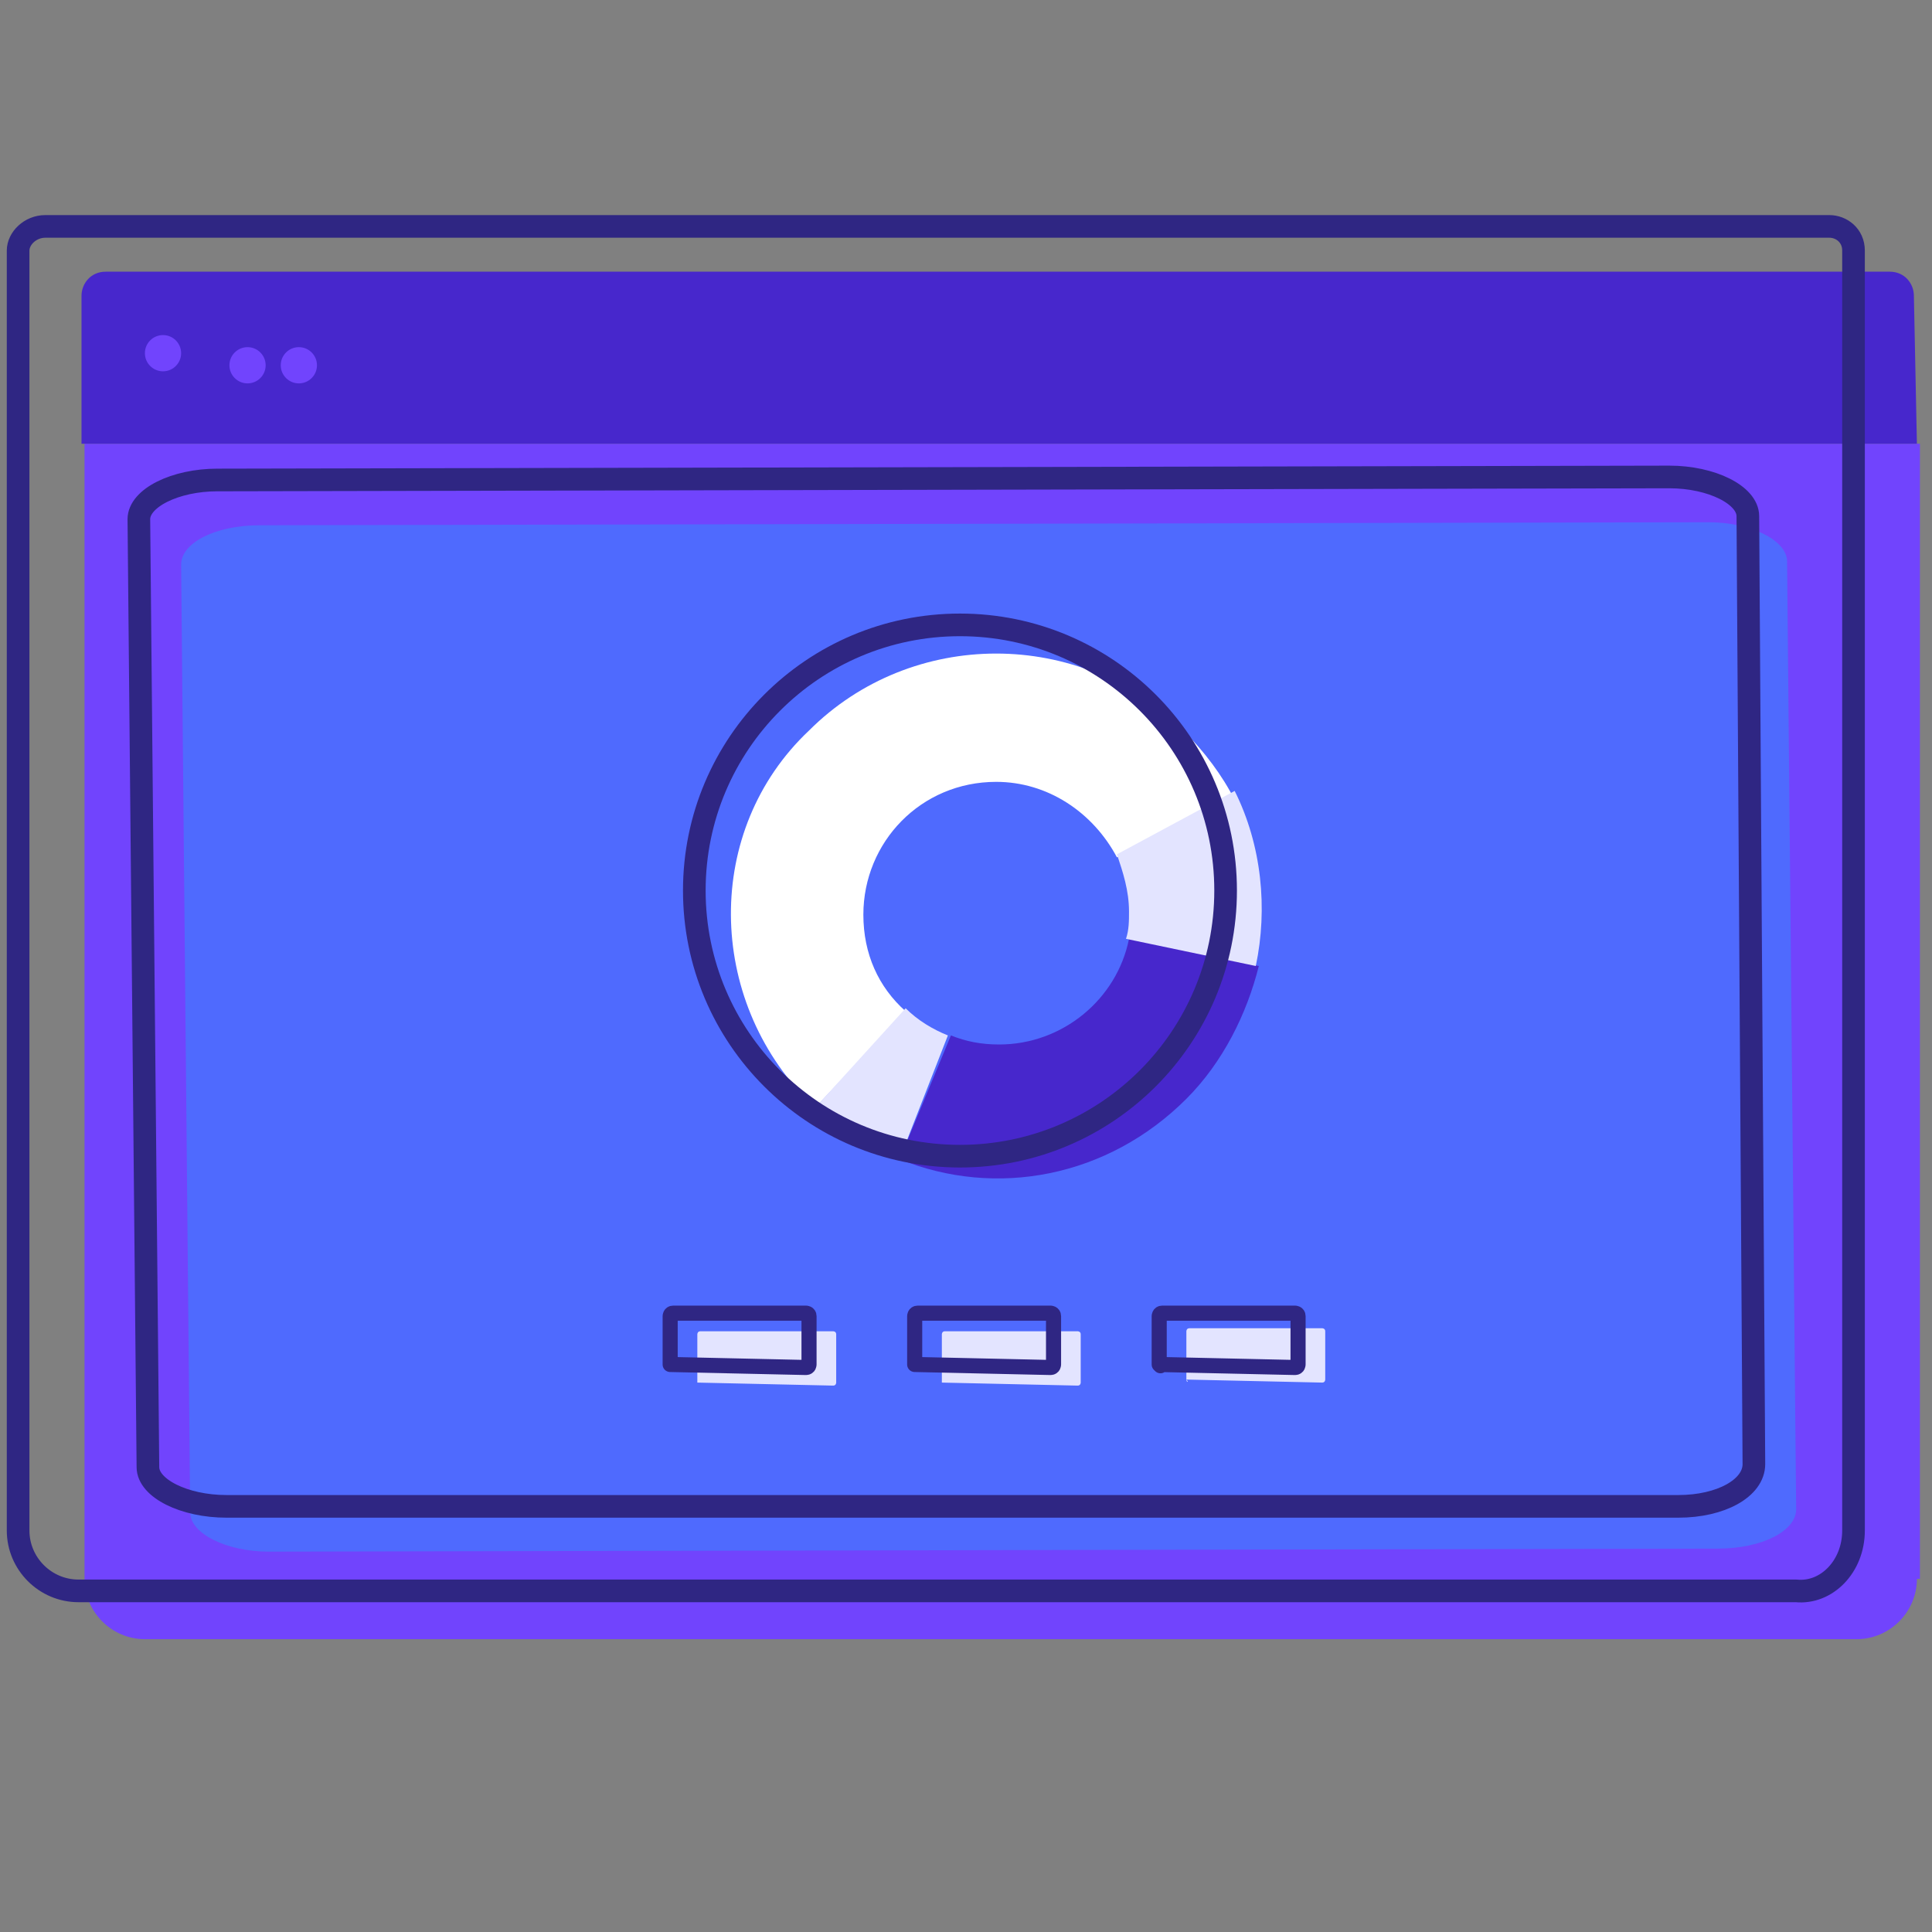 <?xml version="1.0" encoding="utf-8"?>
<!-- Generator: Adobe Illustrator 22.1.0, SVG Export Plug-In . SVG Version: 6.00 Build 0)  -->
<svg version="1.1" id="Capa_1" xmlns="http://www.w3.org/2000/svg" xmlns:xlink="http://www.w3.org/1999/xlink" x="0px" y="0px"
	 viewBox="0 0 64 64" style="enable-background:new 0 0 64 64;" xml:space="preserve">
<rect x="0" y="0" width="64" height="64" fill="#808080" stroke="none"/>
<style type="text/css">
	.st0{fill:#7144FD;}
	.st1{fill:#4727CC;}
	.st2{fill:none;stroke:#2F2683;stroke-width:0.75;stroke-linecap:round;stroke-linejoin:round;stroke-miterlimit:10;}
	.st3{opacity:0.3;fill:#00C3FF;enable-background:new    ;}
	.st4{fill:#E3E4FF;}
	.st5{fill:none;stroke:#2F2683;stroke-width:0.5;stroke-linecap:round;stroke-linejoin:round;stroke-miterlimit:10;}
	.st6{fill:#FFFFFF;}
</style>
<path class="st0" d="M63.5,52.3c0,1.1-0.9,2-2,2H40h-2h-1.3h-2h-3.2H29h-1.1h-2.6l-20.5,0c-1.1,0-2-0.9-2-2V14.7h60.8V52.3z"/>
<path class="st1" d="M63.5,14.7l-60.8,0V9.8C2.7,9.4,3,9,3.5,9l59.1,0c0.5,0,0.8,0.4,0.8,0.8L63.5,14.7z"/>
<path class="st2" d="M61.4,50.7V13.2l0,0V8.3c0-0.5-0.4-0.8-0.8-0.8l-59.1,0C1,7.5,0.6,7.9,0.6,8.3v4.9l0,0l0,37.5c0,1.1,0.9,2,2,2
	h20.6h2.6H27h2.6h3.2h2H36h2h21.5C60.5,52.8,61.4,51.9,61.4,50.7z"/>
<path class="st3" d="M56.9,51.3l-48,0.1c-1.4,0-2.6-0.6-2.6-1.3L6,18.7c0-0.7,1.1-1.3,2.6-1.3l48-0.1c1.4,0,2.6,0.6,2.6,1.3L59.5,50
	C59.5,50.7,58.4,51.3,56.9,51.3z"/>
<path class="st2" d="M55.6,49.9L7.5,49.9c-1.4,0-2.6-0.6-2.6-1.3L4.6,17.2c0-0.7,1.2-1.3,2.6-1.3l48.1-0.1c1.4,0,2.6,0.6,2.6,1.3
	l0.2,31.4C58.1,49.3,57,49.9,55.6,49.9z"/>
<g>
	<path class="st4" d="M39.3,45.7v-1.6c0,0,0-0.1,0.1-0.1l4.4,0c0,0,0.1,0,0.1,0.1v1.6c0,0,0,0.1-0.1,0.1L39.3,45.7
		C39.4,45.8,39.3,45.8,39.3,45.7z"/>
	<path class="st4" d="M31.2,45.8v-1.6c0,0,0-0.1,0.1-0.1l4.4,0c0,0,0.1,0,0.1,0.1v1.6c0,0,0,0.1-0.1,0.1L31.2,45.8
		C31.2,45.9,31.2,45.8,31.2,45.8z"/>
	<path class="st4" d="M23.1,45.8v-1.6c0,0,0-0.1,0.1-0.1l4.4,0c0,0,0.1,0,0.1,0.1v1.6c0,0,0,0.1-0.1,0.1L23.1,45.8
		C23.1,45.9,23.1,45.8,23.1,45.8z"/>
</g>
<g>
	<g>
		<path class="st5" d="M38.4,45.2v-1.6c0,0,0-0.1,0.1-0.1l4.4,0c0,0,0.1,0,0.1,0.1v1.6c0,0,0,0.1-0.1,0.1L38.4,45.2
			C38.5,45.3,38.4,45.2,38.4,45.2z"/>
		<path class="st5" d="M30.3,45.2v-1.6c0,0,0-0.1,0.1-0.1l4.4,0c0,0,0.1,0,0.1,0.1v1.6c0,0,0,0.1-0.1,0.1L30.3,45.2
			C30.3,45.3,30.3,45.3,30.3,45.2z"/>
		<path class="st5" d="M22.2,45.2v-1.6c0,0,0-0.1,0.1-0.1l4.4,0c0,0,0.1,0,0.1,0.1v1.6c0,0,0,0.1-0.1,0.1L22.2,45.2
			C22.2,45.3,22.2,45.3,22.2,45.2z"/>
	</g>
</g>
<g>
	<path class="st1" d="M29.8,38.4c3.2,1.3,6.9,0.6,9.5-2c1.2-1.2,2-2.8,2.4-4.4l-4.3-0.9c-0.4,2-2.2,3.5-4.3,3.5
		c-0.6,0-1.1-0.1-1.6-0.3L29.8,38.4z"/>
	<path class="st6" d="M26.8,36.5c0.1,0.1,0.1,0.1,0.2,0.2l3-3.2c-0.9-0.8-1.4-1.9-1.4-3.2c0-2.4,1.9-4.4,4.4-4.4c1.7,0,3.2,1,4,2.5
		l3.9-1.9c-0.4-0.8-1-1.6-1.7-2.3c-3.4-3.4-9-3.4-12.4,0C23.3,27.5,23.4,33.1,26.8,36.5z"/>
	<path class="st4" d="M37.4,30.2c0,0.3,0,0.6-0.1,0.9l4.3,0.9c0.4-1.9,0.2-4-0.7-5.8L37,28.3C37.2,28.9,37.4,29.5,37.4,30.2z"/>
	<path class="st4" d="M27,36.7c0.8,0.8,1.8,1.3,2.8,1.7l1.6-4.1c-0.5-0.2-1-0.5-1.4-0.9L27,36.7z"/>
</g>
<circle class="st2" cx="31.8" cy="29.5" r="8.8"/>
<circle class="st0" cx="5.4" cy="11.7" r="0.6"/>
<circle class="st0" cx="8.2" cy="12.1" r="0.6"/>
<circle class="st0" cx="9.9" cy="12.1" r="0.6"/>
</svg>
